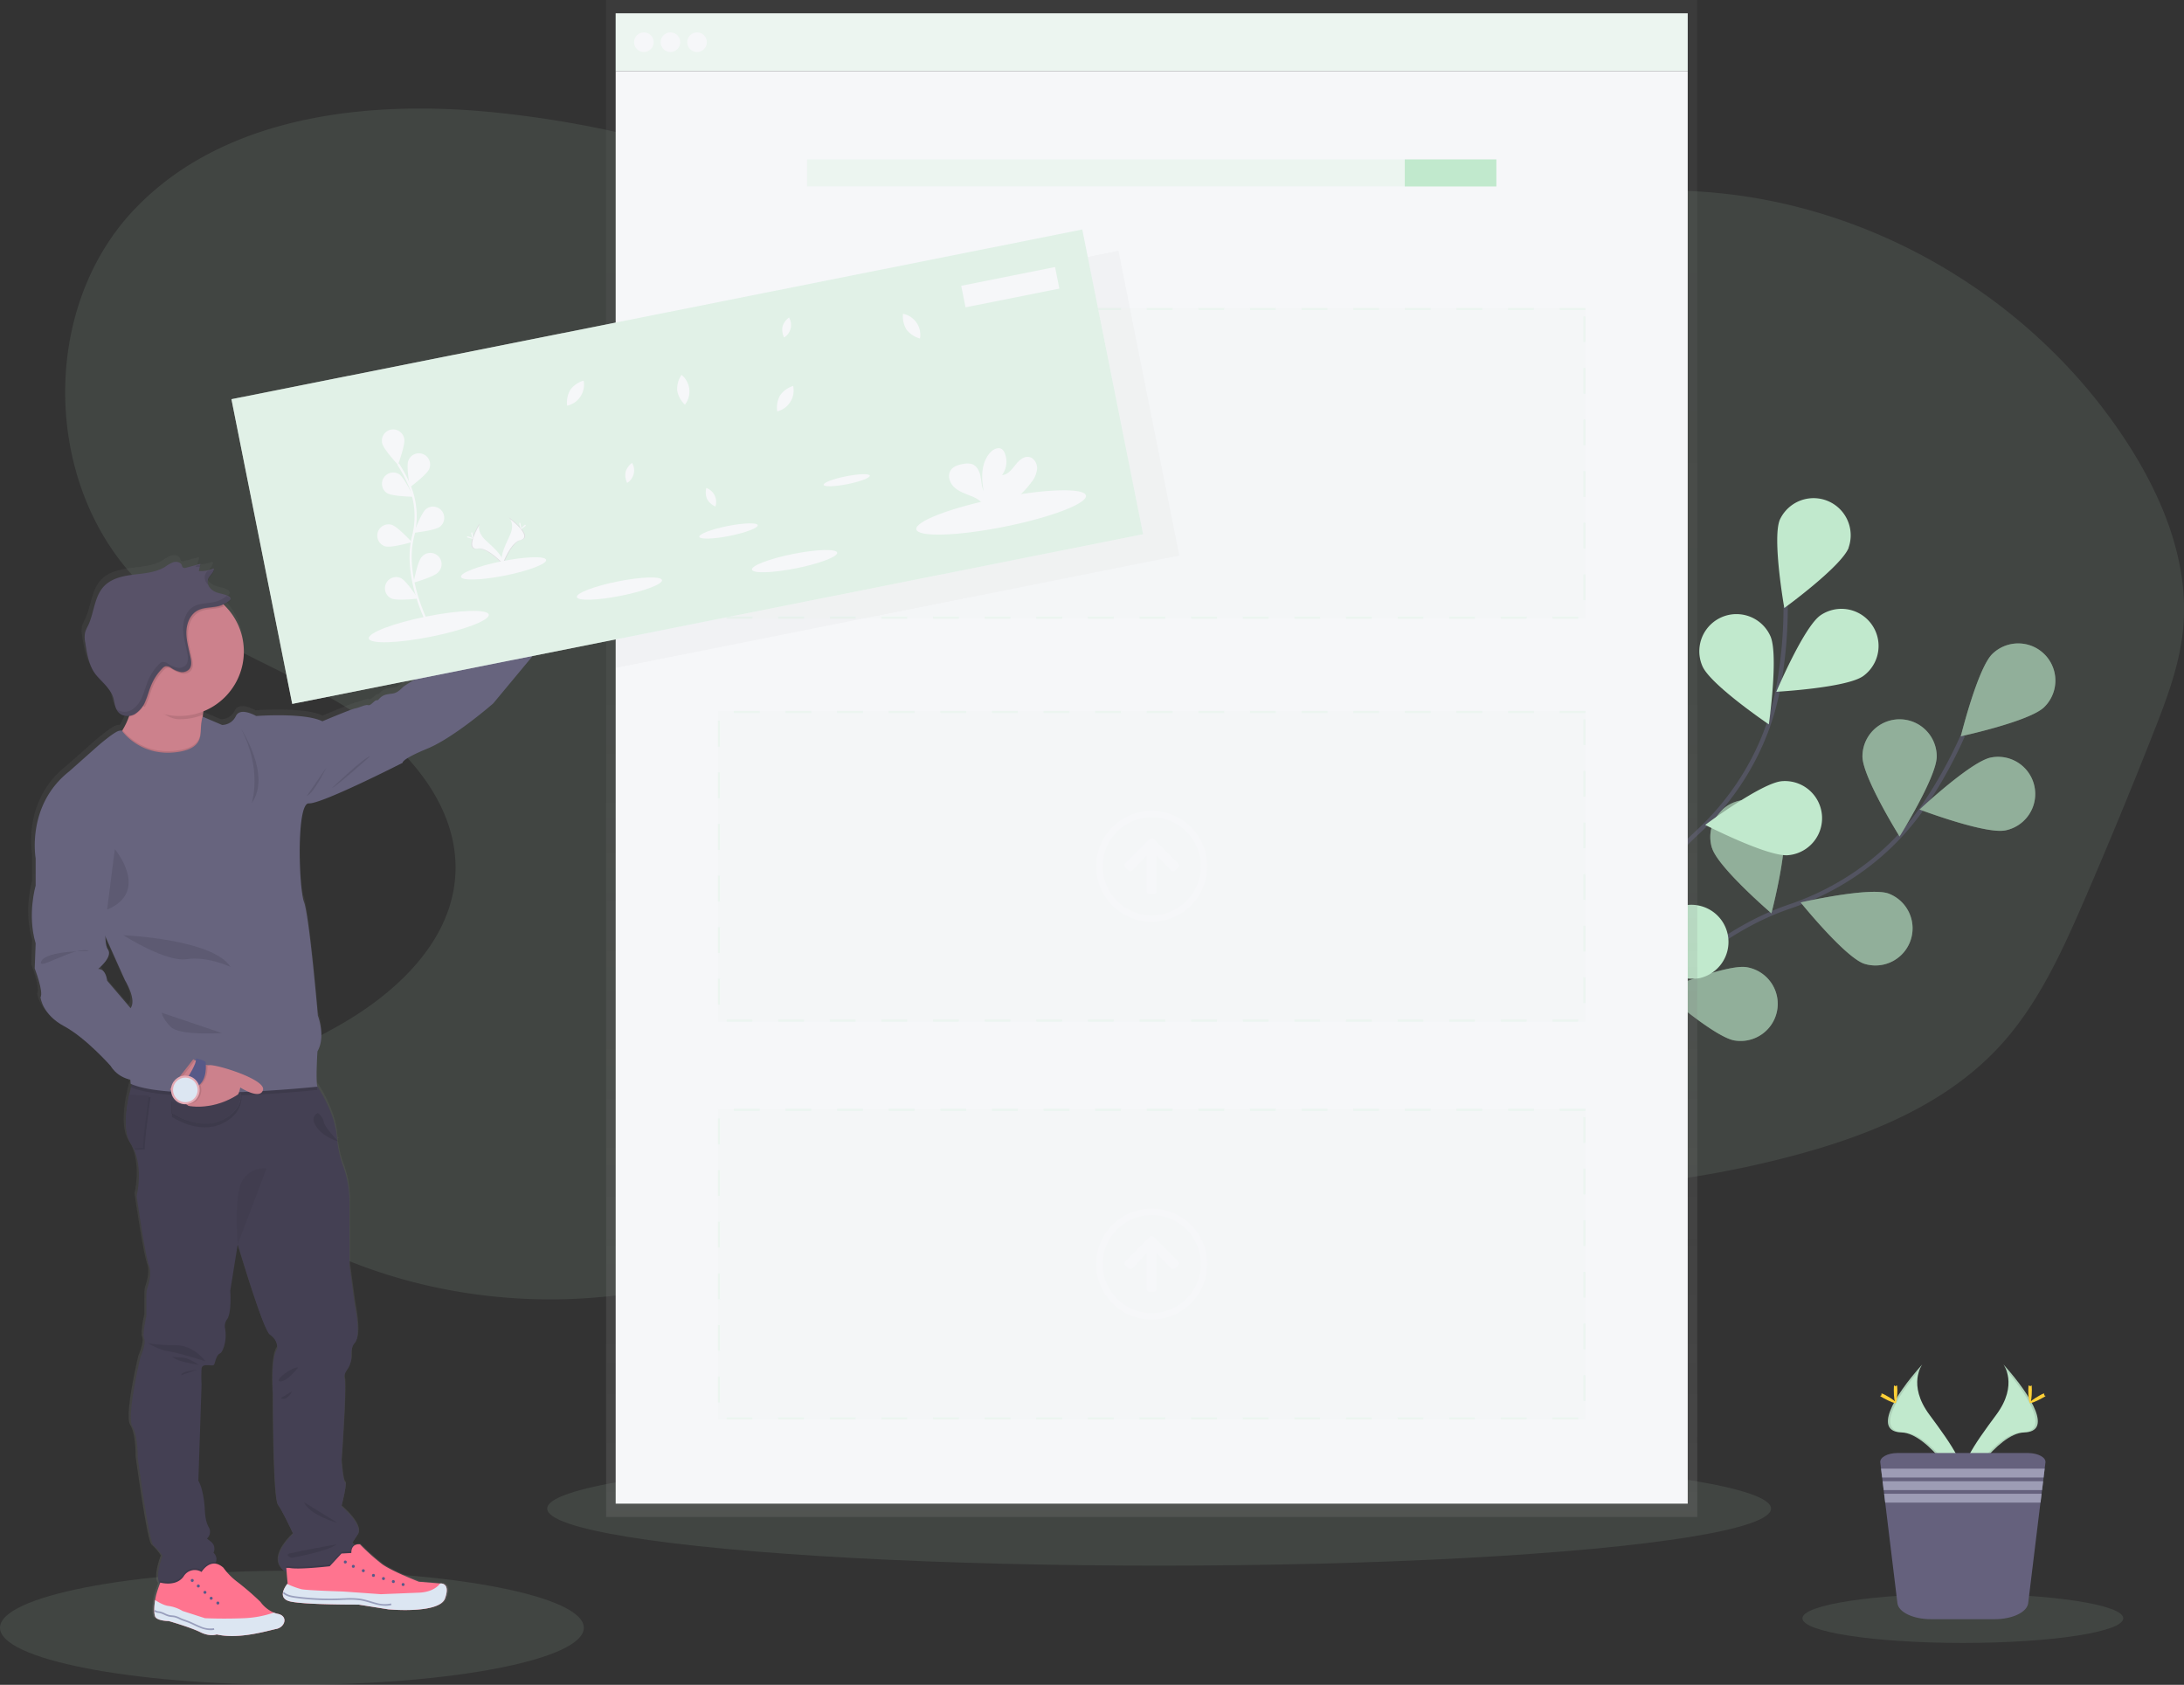 <svg id="1b37a06e-2296-4a84-9c89-e0e8ee397ca1" data-name="Layer 1" xmlns="http://www.w3.org/2000/svg" xmlns:xlink="http://www.w3.org/1999/xlink" width="1015.56" height="783.53" viewBox="0 0 1015.56 783.53"><rect x="0" y="0" width="1015.56" height="783.53" fill="#333333" stroke="none"/><defs><linearGradient id="eaa421b5-7081-4f9b-8899-2a2e28a0e5c1" x1="535.54" y1="705.46" x2="535.54" gradientUnits="userSpaceOnUse"><stop offset="0" stop-color="gray" stop-opacity="0.25"/><stop offset="0.54" stop-color="gray" stop-opacity="0.12"/><stop offset="1" stop-color="gray" stop-opacity="0.1"/></linearGradient><linearGradient id="dba4719a-4861-45ef-acf7-747665d7d1e1" x1="1010.92" y1="819.06" x2="1010.92" y2="308.97" gradientTransform="matrix(-1, 0, 0, 1, 1257.03, 0)" xlink:href="#eaa421b5-7081-4f9b-8899-2a2e28a0e5c1"/></defs><title>collection</title><path d="M741.27,184.55c-42.28,26.74-97.12,25-145.17,11.1s-92.2-38.69-139-56.3a490.71,490.71,0,0,0-122.13-28.76c-59.67-6.17-126.31,1.34-167.88,44.57-46.3,48.15-42.75,135,7.33,179.18,25.47,22.48,58.83,33.51,87.91,51.06s56,46.7,53.54,80.58c-2.29,31.36-28.95,55.43-56.55,70.53-21.32,11.67-47.59,24.41-50.16,48.58-2.49,23.39,19.6,41.72,40.69,52.14,68.79,34,153.56,33.67,222.09-.86,24.45-12.32,46.93-28.7,72.57-38.3,67.32-25.21,141.51.17,212.8,9.45a469.28,469.28,0,0,0,181-11.91c35.31-9.42,70.75-23.82,95.55-50.65,17.88-19.35,29-43.83,39.48-68q16.74-38.68,32.17-77.9c6.18-15.7,12.25-31.7,13.85-48.5,2.89-30.43-9.29-60.51-25.87-86.2-39.37-61-105.68-103.86-177.45-114.75S768.18,160,712.48,206.53" transform="translate(-104.19 -58.23)" fill="#c1e9cd" opacity="0.1"/><ellipse cx="135.74" cy="756.99" rx="135.74" ry="26.54" fill="#c1e9cd" opacity="0.1"/><ellipse cx="538.99" cy="701.56" rx="284.54" ry="26.54" fill="#c1e9cd" opacity="0.1"/><path d="M836.32,570.83s39.89-70.66,100-91c25.21-8.55,47.22-24.62,62.27-46.58a207.22,207.22,0,0,0,18.37-33.05" transform="translate(-104.19 -58.23)" fill="none" stroke="#535461" stroke-miterlimit="10" stroke-width="2"/><path d="M1054.7,387.12c-6.85,6.64-38.73,13.51-38.73,13.51s7.82-31.65,14.67-38.3a17.27,17.27,0,0,1,24.06,24.79Z" transform="translate(-104.19 -58.23)" fill="#c1e9cd"/><path d="M1036.66,444.41c-9.35,1.85-39.85-9.71-39.85-9.71s23.77-22.32,33.13-24.18a17.27,17.27,0,0,1,6.72,33.89Z" transform="translate(-104.19 -58.23)" fill="#c1e9cd"/><path d="M971,506.4c-9-3.12-29.5-28.49-29.5-28.49s31.79-7.28,40.8-4.16A17.28,17.28,0,0,1,971,506.4Z" transform="translate(-104.19 -58.23)" fill="#c1e9cd"/><path d="M910.76,542.11c-9.41-1.55-33.9-23.09-33.9-23.09s30.11-12.54,39.52-11a17.27,17.27,0,1,1-5.62,34.08Z" transform="translate(-104.19 -58.23)" fill="#c1e9cd"/><path d="M970.23,410c0,9.54,17.25,37.21,17.25,37.21s17.29-27.66,17.29-37.2a17.27,17.27,0,1,0-34.54,0Z" transform="translate(-104.19 -58.23)" fill="#c1e9cd"/><path d="M900.3,452.63c2.85,9.1,27.6,30.34,27.6,30.34s8.22-31.56,5.37-40.66a17.27,17.27,0,0,0-33,10.32Z" transform="translate(-104.19 -58.23)" fill="#c1e9cd"/><path d="M838,503.42C839.3,512.88,860.1,538,860.1,538s13.44-29.71,12.17-39.17a17.27,17.27,0,1,0-34.24,4.6Z" transform="translate(-104.19 -58.23)" fill="#c1e9cd"/><path d="M1054.7,387.12c-6.85,6.64-38.73,13.51-38.73,13.51s7.82-31.65,14.67-38.3a17.27,17.27,0,0,1,24.06,24.79Z" transform="translate(-104.19 -58.23)" opacity="0.25"/><path d="M1036.66,444.41c-9.35,1.85-39.85-9.71-39.85-9.71s23.77-22.32,33.13-24.18a17.27,17.27,0,0,1,6.72,33.89Z" transform="translate(-104.19 -58.23)" opacity="0.25"/><path d="M971,506.4c-9-3.12-29.5-28.49-29.5-28.49s31.79-7.28,40.8-4.16A17.28,17.28,0,0,1,971,506.4Z" transform="translate(-104.19 -58.23)" opacity="0.25"/><path d="M910.76,542.11c-9.41-1.55-33.9-23.09-33.9-23.09s30.11-12.54,39.52-11a17.27,17.27,0,1,1-5.62,34.08Z" transform="translate(-104.19 -58.23)" opacity="0.25"/><path d="M970.23,410c0,9.54,17.25,37.21,17.25,37.21s17.29-27.66,17.29-37.2a17.27,17.27,0,1,0-34.54,0Z" transform="translate(-104.19 -58.23)" opacity="0.25"/><path d="M900.3,452.63c2.85,9.1,27.6,30.34,27.6,30.34s8.22-31.56,5.37-40.66a17.27,17.27,0,0,0-33,10.32Z" transform="translate(-104.19 -58.23)" opacity="0.25"/><path d="M838,503.42C839.3,512.88,860.1,538,860.1,538s13.44-29.71,12.17-39.17a17.27,17.27,0,1,0-34.24,4.6Z" transform="translate(-104.19 -58.23)" opacity="0.25"/><path d="M838.61,569.42s7.84-80.76,54.5-123.71c19.59-18,33.2-41.65,38-67.82a206.91,206.91,0,0,0,3.41-37.66" transform="translate(-104.19 -58.23)" fill="none" stroke="#535461" stroke-miterlimit="10" stroke-width="2"/><path d="M963.81,313c-3.56,8.85-29.92,28-29.92,28s-5.68-32.11-2.11-41a17.27,17.27,0,0,1,32,12.91Z" transform="translate(-104.19 -58.23)" fill="#c1e9cd"/><path d="M970.54,372.66c-7.8,5.49-40.36,7.28-40.36,7.28s12.68-30,20.49-35.53a17.27,17.27,0,0,1,19.87,28.25Z" transform="translate(-104.19 -58.23)" fill="#c1e9cd"/><path d="M935.63,455.94c-9.5.8-38.52-14.09-38.52-14.09s26.12-19.53,35.63-20.33a17.27,17.27,0,1,1,2.89,34.42Z" transform="translate(-104.19 -58.23)" fill="#c1e9cd"/><path d="M895,513c-9.23,2.39-40.35-7.38-40.35-7.38s22.44-23.67,31.68-26.06A17.27,17.27,0,0,1,895,513Z" transform="translate(-104.19 -58.23)" fill="#c1e9cd"/><path d="M895.85,368.1c3.86,8.72,30.85,27,30.85,27s4.6-32.28.74-41a17.27,17.27,0,0,0-31.59,14Z" transform="translate(-104.19 -58.23)" fill="#c1e9cd"/><path d="M849.21,435.44c6.3,7.16,37.53,16.55,37.53,16.55s-5.28-32.18-11.57-39.35a17.28,17.28,0,1,0-26,22.8Z" transform="translate(-104.19 -58.23)" fill="#c1e9cd"/><path d="M812.86,507.11c5,8.13,34.19,22.66,34.19,22.66s.24-32.61-4.75-40.74a17.27,17.27,0,1,0-29.44,18.08Z" transform="translate(-104.19 -58.23)" fill="#c1e9cd"/><polygon points="281.84 0 281.84 27.38 281.84 705.46 789.24 705.46 789.24 27.38 789.24 0 281.84 0" fill="url(#eaa421b5-7081-4f9b-8899-2a2e28a0e5c1)"/><rect x="286.29" y="6.19" width="498.5" height="26.89" fill="#f6f7f9"/><g opacity="0.2"><rect x="286.29" y="6.19" width="498.5" height="26.89" fill="#c1e9cd"/></g><rect x="286.29" y="33.08" width="498.5" height="666.19" fill="#f6f7f9"/><circle cx="299.4" cy="19.63" r="4.56" fill="#f6f7f9"/><circle cx="311.76" cy="19.63" r="4.56" fill="#f6f7f9"/><circle cx="324.12" cy="19.63" r="4.56" fill="#f6f7f9"/><g opacity="0.2"><rect x="375.26" y="74.15" width="320.55" height="12.55" fill="#c1e9cd"/></g><rect x="653.22" y="74.15" width="42.59" height="12.55" fill="#c1e9cd"/><g opacity="0.2"><rect x="333.82" y="330.62" width="403.44" height="144.49" fill="#c1e9cd" opacity="0.2"/><path d="M841.45,388.86h-12v1h12v-1Zm-24,0h-12v1h12v-1Zm-24,0h-12v1h12v-1Zm-24,0h-12v1h12v-1Zm-24,0h-12v1h12v-1Zm-24,0h-12v1h12v-1Zm-24,0h-12v1h12v-1Zm-24,0h-12v1h12v-1Zm-24,0h-12v1h12v-1Zm-24,0h-12v1h12v-1Zm-24,0h-12v1h12v-1Zm-24,0h-12v1h12v-1Zm-24,0h-12v1h12v-1Zm-24,0h-12v1h12v-1Zm-24,0h-12v1h12v-1Zm-24,0h-12v1h12v-1Zm-24,0h-12v1h12v-1ZM439,393.42h-1v12h1v-12Zm0,24h-1v12h1v-12Zm0,24h-1v12h1v-12Zm0,24h-1v12h1v-12Zm0,24h-1v12h1v-12Zm0,24h-1v12h1v-12Zm15.06,18.93h-12v1h12v-1Zm24,0h-12v1h12v-1Zm24,0h-12v1h12v-1Zm24,0h-12v1h12v-1Zm24,0h-12v1h12v-1Zm24,0h-12v1h12v-1Zm24,0h-12v1h12v-1Zm24,0h-12v1h12v-1Zm24,0h-12v1h12v-1Zm24,0h-12v1h12v-1Zm24,0h-12v1h12v-1Zm24,0h-12v1h12v-1Zm24,0h-12v1h12v-1Zm24,0h-12v1h12v-1Zm24,0h-12v1h12v-1Zm24,0h-12v1h12v-1Zm24,0h-12v1h12v-1Zm3.38-19.62h-1v12h1v-12Zm0-24h-1v12h1v-12Zm0-24h-1v12h1v-12Zm0-24h-1v12h1v-12Zm0-24h-1v12h1v-12Zm0-24h-1v12h1v-12Z" transform="translate(-104.19 -58.23)" fill="#c1e9cd"/></g><path d="M118.73,506.66s4.26,10.83,2.73,13.49c0,0,.77,8,11.09,13.49s22,18.62,22,18.62a14,14,0,0,0,9.2,6.36c.1,1.26.17,2,.17,2l.54.23c-.12.44-.24.9-.36,1.37-.28,1.09-.56,2.25-.82,3.45-1.71,7.79-2.74,17.45.71,22.88a18.92,18.92,0,0,1,1.26,2.29c4.66,9.88,1.47,22.28,1.47,22.28s4.08,28.12,5.86,32.68c1.27,3.23.1,7.74-.69,10.09a11.26,11.26,0,0,0-.58,3.5v10s-2,8.36-1,10.64-1.78,8.62-1.78,8.62-6.63,27.61-3.83,32.17,2.55,14.69,2.55,14.69,5.35,39.52,7.4,41a24.35,24.35,0,0,1,4.33,5.07s-3.64,8.95-1.45,12.64a2.53,2.53,0,0,0,.18.27c-.4,1-1.3,3.49-1.79,5.39-.16.62-.32,1.41-.46,2.28a29,29,0,0,0-.39,5.08l-.16.14.17.15a8.41,8.41,0,0,0,.33,2.23c.76,2.28,6.5,2.28,6.5,2.28s10.26,2.92,14.85,5.2,7.71,1.07,7.71,1.07c10.52,2.41,24-1.77,28.11-2.59s5.68-6.08.63-7.1a10.76,10.76,0,0,1-1.88-.57A15.38,15.38,0,0,1,225,803a128.1,128.1,0,0,0-10.74-9.19,31.36,31.36,0,0,1-6.73-6.77,7,7,0,0,0-3.8-1.88,4.08,4.08,0,0,0-.85-5.09,4.13,4.13,0,0,0-1.17-5.13l-1.89-1.46.44-.51a4.12,4.12,0,0,0,.38-4.85c-.82-1.37-1.62-3.8-1.83-8.06-.52-9.88-3.06-13.68-3.06-13.68l1.53-45.1a63.56,63.56,0,0,1,0-7.34c.25-2.79,5-1,5.73-1.71s.89-4.37,2.93-5.39c.72-.36,1.35-1.63,1.85-3.12a18.09,18.09,0,0,0,.52-8.8,5.17,5.17,0,0,1,.94-4c2.3-3,1.53-13.42,1.53-13.42l3.53-21.72c5.6,18.43,12.73,40.63,15.09,42.24,4.08,2.78,3.56,6.58,3.56,6.58-3.31,4.06-2,21.54-2,21.54s0,48.38,2.39,51.68,7,13.42,7,13.42-13.6,12-3,18.13l.45,5.12a1.57,1.57,0,0,0-.17.22,9.91,9.91,0,0,0-2,4.19l-.07.08,0,0c-.19,1.62.52,3.21,3.51,3.88,7.15,1.58,32.13,1.46,32.13,1.46l14,2.21s24,2.28,26.7-5.13-2.1-7-2.1-7l-.19,0-10-.8s-12.68-4.88-17.34-8.24a99.81,99.81,0,0,1-10.38-9.25,4.05,4.05,0,0,0-2.64.49l-.43-.43-.69-.69,2.63-4c2.63-4.56-7.69-13.18-7.69-13.18s2.76-10.64,1.74-11.14S263.12,737,263.12,737s2.51-35,1.49-38.25c-.46-1.48.27-3.07,1.21-4.36a10.84,10.84,0,0,0,2-6.79c-.08-2,.23-4.27,1.67-5.82,3.06-3.3,0-17.48,0-17.48l-2.54-18.75V615.77A47.14,47.14,0,0,0,263.82,599a47.76,47.76,0,0,1-2.58-11.55l.85.25a3.54,3.54,0,0,1-.9-.74c-.05-.48-.11-1-.15-1.45-.81-9.38-5.78-18.49-9.27-23.86-.8-3.14.09-16.23.09-16.23,4-6.84.19-16.72.19-16.72s-4-46.74-6.5-53.2-3.63-46.55,2.3-46.17,44.16-19,44.16-19-.95-1.52,11.67-6.65,31-21.09,31-21.09l25.43-30.4a.64.64,0,0,1-.28,0l.52-.17a21.52,21.52,0,0,0,13.34-11.46c4.4-9.66-4.41-22.73-10.18-28.6L358,309c-1.47,1.21-.93,6.54-3.33,12.25a130.81,130.81,0,0,0-5,15.6l-.26,1-.24-.44L335.8,348l-12.62,10.26s-27.92,13.49-31.36,16.91-4.59,2.47-7.64,3.23-3.45,2.85-4.4,2.66-2.68,2.66-4,2.28-4.2,1.14-6.12,1.52S254.16,391,254.16,391c-8.42-4.18-31.17-2.47-31.17-2.47s-7.46-4.37-9.56,0a7.22,7.22,0,0,1-6.5,4.18l-9.07-3.86c0-.24,0-.49.07-.73l0-.15c.07-.57.16-1.11.25-1.63a30.13,30.13,0,0,0,10.41-49.12l-.79-.76a13.23,13.23,0,0,0,2.61-1.62,1.39,1.39,0,0,0,.56-.71.79.79,0,0,0-.08-.6,1.81,1.81,0,0,0-1-1.11c-2.76-1.49-5.81-1-8.2-3.39a5.36,5.36,0,0,1-1.25-1.93,3.75,3.75,0,0,1,0-2.41c.67-1.78,2.83-3,2.7-4.92l-.09,0c0-.11,0-.22,0-.33a17,17,0,0,1-7.14,1.22l.45-2h.17l.24-1.06-.17.05.07-.34-6.72,1.8a1.69,1.69,0,0,1-1.51-.09,2.53,2.53,0,0,1-.52-1.05c-.58-1.41-2.45-1.86-3.92-1.46a16.32,16.32,0,0,0-4,2.19c-4.35,2.65-9.66,3-14.72,3.64s-10.44,1.73-14,5.37c-4.72,4.86-4.66,12.51-7.61,18.6a16.45,16.45,0,0,0-1.35,3.07,12,12,0,0,0,.08,4.85c.72,4.68,1.51,9.54,4,13.55l-.27-.32q.45.79,1,1.56c1.79,2.52,4.31,4.57,6.22,7-.12-.23-.27-.44-.4-.67a13.65,13.65,0,0,1,2.5,4.15c.66,1.88.8,4,1.59,5.78l0,0a6.25,6.25,0,0,0,1.14,1.9,5.78,5.78,0,0,0,4.84,1.66,41.55,41.55,0,0,1-3,6.24l-.15.26a4.76,4.76,0,0,0-1.5.17c-2.22.41-9.82,6.94-9.82,6.94l-13.57,12c-20.46,16-15.87,40.85-15.87,40.85V467.9s-4,13.49,0,27Zm41.1-111.25ZM148.61,506.85s7.08-5.7,4.59-9.12c-.8-1.1-1.12-3.41-1.19-6l9.22,20.48s5.55,8.93,2.68,12.92l0,.07-11-12.8S152.44,506.85,148.61,506.85Z" transform="translate(-104.19 -58.23)" fill="url(#dba4719a-4861-45ef-acf7-747665d7d1e1)"/><path d="M347.23,344.49l6,11.71a23.63,23.63,0,0,0,5.61-1.17,21.29,21.29,0,0,0,13.17-11.39c5.38-11.9-9.25-29-13.4-31.24s-2.27,4.53-5.38,12a128.21,128.21,0,0,0-4.89,15.5C347.66,342.62,347.23,344.49,347.23,344.49Z" transform="translate(-104.19 -58.23)" fill="#cc818c"/><path d="M155.69,405.37l9.63,14.35s45.5,21.71,36.82-3.77c-3.83-11.23-4.29-19.46-3.6-25.14a.88.88,0,0,0,0-.16c.9-7.11,3.58-10.2,3.58-10.2s-44.36-22.7-37.76-7.17A21.44,21.44,0,0,1,166,383.5a34.91,34.91,0,0,1-4.78,14.17A46.65,46.65,0,0,1,155.69,405.37Z" transform="translate(-104.19 -58.23)" fill="#cc818c"/><path d="M169.48,689.45s-6.55,27.43-3.78,32,2.51,14.6,2.51,14.6,5.29,39.27,7.31,40.78a24.36,24.36,0,0,1,4.28,5s-3.6,8.89-1.44,12.56a3,3,0,0,0,1.44,1.28c3.37,1.42,15.83-4.89,22.93-8.76a4,4,0,0,0,1.88-2.24,4,4,0,0,0-1.15-4.35,4.14,4.14,0,0,0-1.16-5.1l-1.86-1.45.43-.51a4.14,4.14,0,0,0,.38-4.82c-.82-1.36-1.61-3.77-1.82-8-.5-9.81-3-13.59-3-13.59L197.92,702a65.35,65.35,0,0,1,0-7.3c.25-2.77,4.91-.94,5.67-1.7s.87-4.34,2.89-5.35c.71-.36,1.33-1.62,1.83-3.1a18.21,18.21,0,0,0,.51-8.74,5.15,5.15,0,0,1,.93-4c2.26-3,1.51-13.34,1.51-13.34l3.48-21.58c5.53,18.31,12.57,40.37,14.9,42,4,2.77,3.52,6.54,3.52,6.54-3.27,4-2,21.41-2,21.41s0,48.07,2.36,51.35,7,13.33,7,13.33-13.49,12-2.88,18.06l.11.07c10.83,6,33.24-10.82,33.24-10.82l-2.35-2.34-.68-.69,2.6-4c2.6-4.53-7.59-13.09-7.59-13.09s2.72-10.58,1.72-11.08-1.72-10.07-1.72-10.07,2.47-34.74,1.47-38c-.46-1.47.26-3,1.19-4.33a10.77,10.77,0,0,0,1.93-6.75c-.07-2,.23-4.24,1.66-5.78,3-3.28,0-17.37,0-17.37l-2.52-18.63V617.06a47.12,47.12,0,0,0-3-16.66A50.32,50.32,0,0,1,260.85,587c-.82-9.54-6-18.82-9.4-24.1-1.83-2.79-3.19-4.47-3.19-4.47l-80.54-3.15s-1.32,3.58-2.59,8.58c-.28,1.08-.56,2.23-.82,3.43-1.68,7.74-2.7,17.33.71,22.73a19.42,19.42,0,0,1,1.24,2.28c4.61,9.81,1.46,22.14,1.46,22.14s4,27.94,5.78,32.47c1.25,3.21.1,7.69-.68,10a11.18,11.18,0,0,0-.57,3.48v9.91s-2,8.31-1,10.57S169.48,689.45,169.48,689.45Z" transform="translate(-104.19 -58.23)" fill="#444053"/><path d="M165.78,590.77A20.79,20.79,0,0,1,167,593l4.54-.26c-.44-2.33,2.65-24.23,2.65-24.23l-9.13-.51C163.38,575.78,162.36,585.37,165.78,590.77Z" transform="translate(-104.19 -58.23)" opacity="0.1"/><path d="M165,590a19.42,19.42,0,0,1,1.24,2.28l4.54-.26c-.44-2.33,2.64-24.23,2.64-24.23l-9.13-.52C162.63,575,161.61,584.61,165,590Z" transform="translate(-104.19 -58.23)" fill="#444053"/><path d="M165,590a19.42,19.42,0,0,1,1.24,2.28l4.54-.26c-.44-2.33,2.64-24.23,2.64-24.23l-9.13-.52C162.63,575,161.61,584.61,165,590Z" transform="translate(-104.19 -58.23)" opacity="0.05"/><path d="M178.36,794.39a3,3,0,0,0,1.44,1.28c3.37,1.42,15.83-4.89,22.93-8.76a4,4,0,0,0,1.88-2.24c-4-.74-6.69,3.76-6.69,3.76a6,6,0,0,0-8.3,2c-3.47,5.1-10.89,2.95-10.89,2.95S178.58,793.78,178.36,794.39Z" transform="translate(-104.19 -58.23)" opacity="0.1"/><path d="M176.27,809.83c.76,2.26,6.42,2.26,6.42,2.26s10.14,2.9,14.67,5.17,7.61,1.06,7.61,1.06c10.38,2.4,23.73-1.76,27.75-2.57s5.6-6,.63-7a10.3,10.3,0,0,1-1.86-.57,15.12,15.12,0,0,1-6.19-5A127.84,127.84,0,0,0,214.7,794a30.84,30.84,0,0,1-6.65-6.73c-5.91-5.22-10.13,2-10.13,2a6,6,0,0,0-8.3,2c-3.47,5.09-10.89,2.94-10.89,2.94s-1.33,3.41-1.95,5.86c-.16.62-.32,1.4-.46,2.27C175.92,804.84,175.71,808.13,176.27,809.83Z" transform="translate(-104.19 -58.23)" fill="#ff748f"/><circle cx="89.39" cy="734.98" r="0.69" fill="#575988"/><circle cx="95.3" cy="740.52" r="0.69" fill="#575988"/><circle cx="101.31" cy="745.49" r="0.69" fill="#575988"/><circle cx="98.2" cy="743.27" r="0.69" fill="#575988"/><circle cx="92.22" cy="737.57" r="0.69" fill="#575988"/><path d="M176.27,809.83c.76,2.26,6.42,2.26,6.42,2.26s10.14,2.9,14.67,5.17,7.61,1.06,7.61,1.06c10.38,2.4,23.73-1.76,27.75-2.57s5.6-6,.63-7a10.3,10.3,0,0,1-1.86-.57,48.64,48.64,0,0,1-13.62,2.58c-10.26.44-18.38,0-18.38,0l-10.38-3.34a17.53,17.53,0,0,0-6.42-2.32c-2.2-.22-4.89-1.8-6.37-2.77C175.92,804.84,175.71,808.13,176.27,809.83Z" transform="translate(-104.19 -58.23)" fill="#dce6f2"/><path d="M202.11,816.34a8.72,8.72,0,0,0,1.72-.17l-.15-.74a11,11,0,0,1-6.22-.87c-.93-.36-1.85-.8-2.75-1.22-1.06-.5-2.16-1-3.28-1.43l-1-.36c-.56-.19-1.14-.38-1.68-.61-.32-.13-.62-.28-.93-.43a10.37,10.37,0,0,0-2.33-.88,11.05,11.05,0,0,0-1.27-.17,10.63,10.63,0,0,1-1.15-.14,10.15,10.15,0,0,1-2.18-.81,10.93,10.93,0,0,0-2.34-.87l-.56-.09a2.66,2.66,0,0,1-1.62-.6l-.56.51a3.29,3.29,0,0,0,2.06.83l.53.09a11.34,11.34,0,0,1,2.18.81,10.42,10.42,0,0,0,2.34.87,10.74,10.74,0,0,0,1.24.15,10.83,10.83,0,0,1,1.18.16,9.41,9.41,0,0,1,2.16.83c.31.15.63.3.95.43.57.25,1.17.45,1.74.64l1,.35c1.09.4,2.17.91,3.22,1.4s1.84.87,2.8,1.24A13.42,13.42,0,0,0,202.11,816.34Z" transform="translate(-104.19 -58.23)" fill="#575988" opacity="0.5"/><path d="M199.68,691.27s-5.22-7.55-14.16-7.49-12.77-1-12.77-1,5.72,3.4,9.69,3.84S199.68,691.27,199.68,691.27Z" transform="translate(-104.19 -58.23)" opacity="0.1"/><path d="M196.66,693s-4.72-3.27-7.42-3.4-5-.38-5-.38a14.54,14.54,0,0,0,4.15,2C190.62,691.9,196.66,693,196.66,693Z" transform="translate(-104.19 -58.23)" opacity="0.1"/><path d="M195.65,695.3s-7.11.56-7.17,2.45" transform="translate(-104.19 -58.23)" opacity="0.1"/><path d="M261.89,589.16c-.37.07-6.73-6.6-7.17-9.25a6.45,6.45,0,0,0-2.77-4.06s-4.09,1.64-.44,6.66S261.89,589.16,261.89,589.16Z" transform="translate(-104.19 -58.23)" opacity="0.1"/><path d="M164.38,373.28c1.45,3.42,2.72,3.68,2.45,7a25.05,25.05,0,0,0,5.76,4.53c4.5,2.67,9.4,7.9,15,7.9a29.76,29.76,0,0,0,11-2.07c.9-7.11,3.58-10.2,3.58-10.2S157.78,357.75,164.38,373.28Z" transform="translate(-104.19 -58.23)" opacity="0.1"/><path d="M157.58,361.2a30,30,0,1,0,30-30A30,30,0,0,0,157.58,361.2Z" transform="translate(-104.19 -58.23)" fill="#cc818c"/><path d="M155.69,405.37l9.63,14.35s45.5,21.71,36.82-3.77c-3.83-11.23-4.29-19.46-3.6-25.14l-.07,0a23.79,23.79,0,0,0-.91,5.78c-.14,3.92-.24,8.87-10,10.51-16.2,2.73-24.91-7.41-26.43-9.4A46.65,46.65,0,0,1,155.69,405.37Z" transform="translate(-104.19 -58.23)" opacity="0.1"/><path d="M347.23,344.49l6,11.71a23.63,23.63,0,0,0,5.61-1.17l.52-.63c-2.45.94-10.76-14.73-10.76-14.73l-.26.21C347.66,342.62,347.23,344.49,347.23,344.49Z" transform="translate(-104.19 -58.23)" opacity="0.1"/><path d="M165.13,563.85c19.43,8.43,86.66,1.24,86.66,1.24a8.54,8.54,0,0,1-.34-2.2c-1.83-2.79-3.19-4.47-3.19-4.47l-80.54-3.15S166.4,558.85,165.13,563.85Z" transform="translate(-104.19 -58.23)" opacity="0.1"/><path d="M198.46,391.53l9,3.84a7.12,7.12,0,0,0,6.42-4.16c2.08-4.34,9.44,0,9.44,0s22.47-1.7,30.77,2.46c0,0,13.41-5.67,15.3-6s4.72-1.89,6-1.51,3-2.46,4-2.27,1.32-1.89,4.35-2.64,4.15.19,7.55-3.21,31-16.8,31-16.8L334.67,351l13.21-10.57s8.31,15.67,10.77,14.72l-25.11,30.21s-18.13,15.86-30.59,21-11.51,6.6-11.51,6.6-37.76,19.26-43.62,18.88-4.72,39.46-2.26,45.88S252,530.54,252,530.54s3.77,9.82-.19,16.62c0,0-.94,14,0,16.42,0,0-67.65,7.24-86.85-1.32,0,0-2.83-31.34,0-35.3s-2.64-12.84-2.64-12.84l-12.08-27-29.45-29.64s-4.53-24.73,15.67-40.59L149.84,405s7.5-6.49,9.69-6.9,1.39,0,1.39,0,8.74,12.75,26.68,9.73c9.72-1.64,9.83-6.6,10-10.51A24.26,24.26,0,0,1,198.46,391.53Z" transform="translate(-104.19 -58.23)" fill="#67647e"/><path d="M161.55,493.16s41.53,1.7,49.84,14.73c0,0-10.76-5.1-20.39-3.59S161.55,493.16,161.55,493.16Z" transform="translate(-104.19 -58.23)" opacity="0.1"/><path d="M207.42,538.66s-19.63,1.32-23.79-2.83-4.16-6.61-4.16-6.61Z" transform="translate(-104.19 -58.23)" opacity="0.1"/><path d="M157.58,453.14s16.62,19.63-3.59,28.13Z" transform="translate(-104.19 -58.23)" opacity="0.1"/><path d="M255.94,415.19s-6,12.33-9.06,13.15Z" transform="translate(-104.19 -58.23)" opacity="0.1"/><path d="M276.33,409.9s-15.1,13.6-17.93,14.92C258.4,424.82,274.07,409.9,276.33,409.9Z" transform="translate(-104.19 -58.23)" opacity="0.1"/><path d="M216.11,396.88s14.53,21.71,5.09,34.92C221.2,431.8,226.49,416.13,216.11,396.88Z" transform="translate(-104.19 -58.23)" opacity="0.1"/><path d="M179.47,561.32l4.44,4.18.62.58,5.15,4.86c.37.28.73.56,1.09.81,20.95,15,25.15-7.79,25.15-7.79s9.25,6,10.57,1.13S205,553.2,201.57,553.58a4,4,0,0,1-.91,0,14.81,14.81,0,0,1-4.69-1.66l-1-.55c-1.91-1.07-3.39-2.13-3.39-2.13Z" transform="translate(-104.19 -58.23)" fill="#cc818c"/><path d="M156.83,361.2A30,30,0,0,0,171.49,387a17.12,17.12,0,0,0,1.1-2.18c1.08-2.52,1.73-5.2,2.82-7.71a23.81,23.81,0,0,1,5.05-7.35,3.14,3.14,0,0,1,1.33-.92,3.65,3.65,0,0,1,2.76.76,12.6,12.6,0,0,0,4.18,1.84,4.5,4.5,0,0,0,4.2-1.27c1.17-1.4,1-3.45.67-5.24-.74-3.91-2-7.75-2-11.72s1.51-8.26,5-10.22c3-1.74,6.83-1.3,10.21-2.23a12.18,12.18,0,0,0,1.54-.53,30,30,0,0,0-51.51,21Z" transform="translate(-104.19 -58.23)" opacity="0.1"/><path d="M210.37,335.46c.55.29,1.14.81,1,1.41a1.35,1.35,0,0,1-.55.7,12.94,12.94,0,0,1-4.75,2.44c-3.38.92-7.17.49-10.22,2.22-3.45,2-5,6.25-5,10.22s1.24,7.82,2,11.72c.34,1.79.51,3.84-.66,5.24a4.48,4.48,0,0,1-4.2,1.27,12.51,12.51,0,0,1-4.19-1.83,3.64,3.64,0,0,0-2.75-.77,3.43,3.43,0,0,0-1.34.92,24,24,0,0,0-5,7.36c-1.1,2.5-1.75,5.18-2.82,7.7a12.48,12.48,0,0,1-5.05,6.28c-2.39,1.32-5.72,1.22-7.56-.8s-1.71-4.86-2.58-7.33c-1.5-4.28-5.69-7-8.31-10.66-2.93-4.16-3.78-9.39-4.54-14.41a11.87,11.87,0,0,1-.08-4.82,17.6,17.6,0,0,1,1.33-3.06c2.91-6,2.86-13.64,7.52-18.47,3.49-3.62,8.8-4.73,13.8-5.34s10.24-1,14.53-3.61a15.54,15.54,0,0,1,3.94-2.18c1.45-.4,3.29,0,3.86,1.45a2.59,2.59,0,0,0,.52,1.05,1.63,1.63,0,0,0,1.48.08l6.65-1.78-.76,3.35a16.53,16.53,0,0,0,7-1.21c.13,1.89-2,3.12-2.67,4.89a4.53,4.53,0,0,0,1.3,4.6C204.64,334.44,207.65,334,210.37,335.46Z" transform="translate(-104.19 -58.23)" fill="#585268"/><path d="M237.31,786.55l.27,3,.11.07c10.83,6,33.24-10.82,33.24-10.82l-2.35-2.34a4.15,4.15,0,0,0-1,3.16l-4.57.25-5.48,5.91s-14.8,1.72-18.81.76Z" transform="translate(-104.19 -58.23)" opacity="0.1"/><path d="M239.2,803c7.05,1.57,31.73,1.45,31.73,1.45l13.84,2.2s23.72,2.26,26.36-5.1-2.08-6.92-2.08-6.92h-.18l-9.88-.8s-12.52-4.85-17.12-8.19a99.79,99.79,0,0,1-10.26-9.19s-4.12-.8-4.05,4l-4.57.25-5.48,5.92s-14.8,1.71-18.81.75h-1.39l.64,7.3-.18.22C236.85,796,232.91,801.57,239.2,803Z" transform="translate(-104.19 -58.23)" fill="#ff748f"/><circle cx="160.56" cy="726.41" r="0.69" fill="#575988"/><circle cx="178.31" cy="734.11" r="0.69" fill="#575988"/><circle cx="187.45" cy="736.88" r="0.69" fill="#575988"/><circle cx="173.65" cy="732.64" r="0.69" fill="#575988"/><circle cx="182.9" cy="735.5" r="0.69" fill="#575988"/><circle cx="168.94" cy="730.45" r="0.69" fill="#575988"/><circle cx="164.29" cy="728.43" r="0.69" fill="#575988"/><path d="M239.2,803c7.05,1.57,31.73,1.45,31.73,1.45l13.84,2.2s23.72,2.26,26.36-5.1-2.08-6.92-2.08-6.92h-.18c-1.52,1.95-4.55,4.18-10.51,4.29l-17.06.69-17.68-1.26s-16.55-.5-19.25-1.06a39.68,39.68,0,0,1-6.6-2.43C236.85,796,232.91,801.57,239.2,803Z" transform="translate(-104.19 -58.23)" fill="#dce6f2"/><path d="M283.43,805a10.85,10.85,0,0,0,2.8-.35l-.2-.73a13.73,13.73,0,0,1-7-.32c-.84-.21-1.67-.46-2.49-.71a38.85,38.85,0,0,0-4.61-1.16,38.34,38.34,0,0,0-7.64-.22l-.54,0a117.78,117.78,0,0,1-22.67-1c-1.69-.28-3.61-.68-4.84-1.94l-.54.52c1.39,1.43,3.45,1.87,5.26,2.16a117,117,0,0,0,22.82,1l.54,0a37.52,37.52,0,0,1,7.49.22,36.75,36.75,0,0,1,4.51,1.14c.84.25,1.68.49,2.52.71A18.52,18.52,0,0,0,283.43,805Z" transform="translate(-104.19 -58.23)" fill="#575988" opacity="0.5"/><path d="M179.47,561.32l4.44,4.18,11-14.14c-1.91-1.07-3.39-2.13-3.39-2.13Z" transform="translate(-104.19 -58.23)" opacity="0.1"/><path d="M129.45,445.4l-8.68,12.08v12.65s-4,13.4,0,26.81l-.44,11.7s4.21,10.76,2.7,13.41c0,0,.76,7.93,10.95,13.4S155.69,554,155.69,554s4.35,8.31,16.05,6.42l11.14,4.72,12.84-16.42-17.37-9.44s-6-8.12-9.63-7.74L154,514.31s-.37-5.48-4.15-5.48c0,0,7-5.66,4.53-9.06s-.38-18.5-.38-18.5Z" transform="translate(-104.19 -58.23)" fill="#67647e"/><path d="M145.69,500.52s-19.83-.37-22.28,4.72S139.65,497.69,145.69,500.52Z" transform="translate(-104.19 -58.23)" opacity="0.1"/><path d="M184.45,565.09a5.44,5.44,0,0,0,.08,1,6.67,6.67,0,0,0,6.24,5.67h.36a6.66,6.66,0,0,0,6.66-6.67,6.51,6.51,0,0,0-.37-2.17c3.15-2.53,3.32-7.08,3.24-9.35a14.81,14.81,0,0,1-4.69-1.66,31.21,31.21,0,0,1-3.29,6.7,6.65,6.65,0,0,0-8.23,6.48Z" transform="translate(-104.19 -58.23)" opacity="0.1"/><path d="M195.37,550.43s4.47,1,4.47,1.82,1,8.19-3.91,11.21-4.4-4.22-4.4-4.22S195.75,552.76,195.37,550.43Z" transform="translate(-104.19 -58.23)" fill="#575988"/><circle cx="86.18" cy="506.86" r="6.67" fill="#e4aab4"/><circle cx="86.18" cy="506.86" r="5.73" fill="#dce6f2"/><path d="M216.36,567.67s-14.1,11.71-32.22,4.28v5.67s12.08,8.3,23,3.27S216.36,567.67,216.36,567.67Z" transform="translate(-104.19 -58.23)" opacity="0.1"/><path d="M216.36,566.16s-14.1,11.7-32.22,4.28v5.66s12.08,8.31,23,3.28S216.36,566.16,216.36,566.16Z" transform="translate(-104.19 -58.23)" opacity="0.1"/><path d="M216.36,566.16s-14.1,11.7-32.22,4.28v5.66s12.08,8.31,23,3.28S216.36,566.16,216.36,566.16Z" transform="translate(-104.19 -58.23)" fill="#444053"/><path d="M216,566.16s-14.1,11.7-32.22,4.28v5.66s12.08,8.31,23,3.28S216,566.16,216,566.16Z" transform="translate(-104.19 -58.23)" opacity="0.05"/><path d="M260.66,776.41s-18.88,3.47-21.65,4.22.76,2.08.76,2.08S257,779.62,260.66,776.41Z" transform="translate(-104.19 -58.23)" opacity="0.1"/><path d="M261.1,766.41c-.31,0-12.83-3.53-15.54-9.57" transform="translate(-104.19 -58.23)" opacity="0.1"/><path d="M242.83,694.16s-5.07,6.67-8.35,6.49S239.85,693.91,242.83,694.16Z" transform="translate(-104.19 -58.23)" opacity="0.1"/><path d="M240,705.24s-2.14,4.72-5.29,3.21" transform="translate(-104.19 -58.23)" opacity="0.1"/><path d="M228.13,601.59,214.74,636.9s-1.89-22.72,2.1-29.52A11.81,11.81,0,0,1,228.13,601.59Z" transform="translate(-104.19 -58.23)" opacity="0.05"/><g opacity="0.1"><path d="M195.17,321.83l.12-.51,2.15-.58-.24,1.06A17.16,17.16,0,0,1,195.17,321.83Z" transform="translate(-104.19 -58.23)"/><path d="M201.08,330.32l-.22-.21a4.51,4.51,0,0,1-1.3-4.6,6.39,6.39,0,0,1,1.07-1.7,16.73,16.73,0,0,0,3.1-.92c.13,1.89-2,3.12-2.66,4.89A3.82,3.82,0,0,0,201.08,330.32Z" transform="translate(-104.19 -58.23)"/><path d="M165.38,388.36a12.47,12.47,0,0,0,5-6.28c1.07-2.51,1.73-5.19,2.82-7.7a23.83,23.83,0,0,1,5-7.35,3.23,3.23,0,0,1,1.34-.92,3.62,3.62,0,0,1,2.76.76,12.37,12.37,0,0,0,4.18,1.83,4.47,4.47,0,0,0,4.2-1.26c1.17-1.4,1-3.46.66-5.25-.73-3.9-2-7.75-2-11.72s1.5-8.25,4.95-10.21c3.05-1.74,6.84-1.31,10.22-2.23a12.92,12.92,0,0,0,4.75-2.43l.26-.24a6.94,6.94,0,0,1,.83.39c.54.29,1.13.81,1,1.41a1.46,1.46,0,0,1-.56.7,12.94,12.94,0,0,1-4.75,2.44c-3.38.92-7.17.48-10.22,2.22-3.45,2-5,6.25-4.95,10.22s1.23,7.82,2,11.72c.34,1.79.51,3.84-.66,5.24a4.48,4.48,0,0,1-4.2,1.27,12.57,12.57,0,0,1-4.18-1.83,3.67,3.67,0,0,0-2.76-.77,3.33,3.33,0,0,0-1.34.92,24,24,0,0,0-5,7.36c-1.09,2.5-1.75,5.18-2.82,7.7a12.45,12.45,0,0,1-5,6.27c-2.4,1.33-5.72,1.23-7.57-.8a6.05,6.05,0,0,1-1.13-1.89A6.48,6.48,0,0,0,165.38,388.36Z" transform="translate(-104.19 -58.23)"/><path d="M154.58,378.76c-1.89-2.38-4.37-4.42-6.14-6.93a16.66,16.66,0,0,1-1-1.54C149.75,373.2,152.88,375.55,154.58,378.76Z" transform="translate(-104.19 -58.23)"/></g><g opacity="0.1"><polygon points="548.33 258.35 286.29 310.6 286.29 163.26 520.08 116.64 548.33 258.35" opacity="0.2"/></g><g opacity="0.2"><rect x="333.82" y="143.19" width="403.44" height="144.49" fill="#c1e9cd" opacity="0.2"/><path d="M841.45,201.43h-12v1h12v-1Zm-24,0h-12v1h12v-1Zm-24,0h-12v1h12v-1Zm-24,0h-12v1h12v-1Zm-24,0h-12v1h12v-1Zm-24,0h-12v1h12v-1Zm-24,0h-12v1h12v-1Zm-24,0h-12v1h12v-1Zm-24,0h-12v1h12v-1Zm-24,0h-12v1h12v-1Zm-24,0h-12v1h12v-1Zm-24,0h-12v1h12v-1Zm-24,0h-12v1h12v-1Zm-24,0h-12v1h12v-1Zm-24,0h-12v1h12v-1Zm-24,0h-12v1h12v-1Zm-24,0h-12v1h12v-1ZM439,206h-1v12h1V206Zm0,24h-1v12h1V230Zm0,24h-1v12h1V254Zm0,24h-1v12h1V278Zm0,24h-1v12h1V302Zm0,24h-1v12h1V326Zm15.06,18.93h-12v1h12v-1Zm24,0h-12v1h12v-1Zm24,0h-12v1h12v-1Zm24,0h-12v1h12v-1Zm24,0h-12v1h12v-1Zm24,0h-12v1h12v-1Zm24,0h-12v1h12v-1Zm24,0h-12v1h12v-1Zm24,0h-12v1h12v-1Zm24,0h-12v1h12v-1Zm24,0h-12v1h12v-1Zm24,0h-12v1h12v-1Zm24,0h-12v1h12v-1Zm24,0h-12v1h12v-1Zm24,0h-12v1h12v-1Zm24,0h-12v1h12v-1Zm24,0h-12v1h12v-1Zm3.38-19.62h-1v12h1v-12Zm0-24h-1v12h1v-12Zm0-24h-1v12h1v-12Zm0-24h-1v12h1v-12Zm0-24h-1v12h1v-12Zm0-24h-1v12h1v-12Z" transform="translate(-104.19 -58.23)" fill="#c1e9cd"/></g><g opacity="0.2"><rect x="333.82" y="515.61" width="403.44" height="144.49" fill="#c1e9cd" opacity="0.2"/><path d="M841.45,573.85h-12v1h12v-1Zm-24,0h-12v1h12v-1Zm-24,0h-12v1h12v-1Zm-24,0h-12v1h12v-1Zm-24,0h-12v1h12v-1Zm-24,0h-12v1h12v-1Zm-24,0h-12v1h12v-1Zm-24,0h-12v1h12v-1Zm-24,0h-12v1h12v-1Zm-24,0h-12v1h12v-1Zm-24,0h-12v1h12v-1Zm-24,0h-12v1h12v-1Zm-24,0h-12v1h12v-1Zm-24,0h-12v1h12v-1Zm-24,0h-12v1h12v-1Zm-24,0h-12v1h12v-1Zm-24,0h-12v1h12v-1ZM439,578.41h-1v12h1v-12Zm0,24h-1v12h1v-12Zm0,24h-1v12h1v-12Zm0,24h-1v12h1v-12Zm0,24h-1v12h1v-12Zm0,24h-1v12h1v-12Zm15.06,18.93h-12v1h12v-1Zm24,0h-12v1h12v-1Zm24,0h-12v1h12v-1Zm24,0h-12v1h12v-1Zm24,0h-12v1h12v-1Zm24,0h-12v1h12v-1Zm24,0h-12v1h12v-1Zm24,0h-12v1h12v-1Zm24,0h-12v1h12v-1Zm24,0h-12v1h12v-1Zm24,0h-12v1h12v-1Zm24,0h-12v1h12v-1Zm24,0h-12v1h12v-1Zm24,0h-12v1h12v-1Zm24,0h-12v1h12v-1Zm24,0h-12v1h12v-1Zm24,0h-12v1h12v-1Zm3.38-19.62h-1v12h1v-12Zm0-24h-1v12h1v-12Zm0-24h-1v12h1v-12Zm0-24h-1v12h1v-12Zm0-24h-1v12h1v-12Zm0-24h-1v12h1v-12Z" transform="translate(-104.19 -58.23)" fill="#c1e9cd"/></g><rect x="222.03" y="203.06" width="403.44" height="144.49" transform="translate(-149.84 29.94) rotate(-11.28)" fill="#f6f7f9"/><rect x="222.03" y="203.06" width="403.44" height="144.49" transform="translate(-149.84 29.94) rotate(-11.28)" fill="#c1e9cd" opacity="0.4"/><path d="M369.38,239.52a11.75,11.75,0,0,0-1.46,7.38,10,10,0,0,0,7.65-11.66A11.77,11.77,0,0,0,369.38,239.52Z" transform="translate(-104.19 -58.23)" fill="#f6f7f9"/><path d="M525.72,211.51a11.74,11.74,0,0,0,6.28,4.14,10,10,0,0,0-7.9-11.49A11.75,11.75,0,0,0,525.72,211.51Z" transform="translate(-104.19 -58.23)" fill="#f6f7f9"/><path d="M468.07,210.07a8.06,8.06,0,0,0,.74,5.11,6.86,6.86,0,0,0,2.28-9.3A8.07,8.07,0,0,0,468.07,210.07Z" transform="translate(-104.19 -58.23)" fill="#f6f7f9"/><path d="M395.09,277.69a8.1,8.1,0,0,0,.74,5.12,6.87,6.87,0,0,0,2.28-9.31A8.07,8.07,0,0,0,395.09,277.69Z" transform="translate(-104.19 -58.23)" fill="#f6f7f9"/><path d="M433,290.33a8.09,8.09,0,0,0,3.86,3.44,6.87,6.87,0,0,0-4.23-8.6A8.06,8.06,0,0,0,433,290.33Z" transform="translate(-104.19 -58.23)" fill="#f6f7f9"/><path d="M419.08,239.81a11.74,11.74,0,0,0,3.61,6.61,10,10,0,0,0-1.6-13.86A11.76,11.76,0,0,0,419.08,239.81Z" transform="translate(-104.19 -58.23)" fill="#f6f7f9"/><path d="M466.9,242.13a11.75,11.75,0,0,0-1.3,7.41A10,10,0,0,0,473,237.71,11.73,11.73,0,0,0,466.9,242.13Z" transform="translate(-104.19 -58.23)" fill="#f6f7f9"/><ellipse cx="569.71" cy="296.59" rx="40.21" ry="6.8" transform="translate(-151.19 58.89) rotate(-11.28)" fill="#f6f7f9"/><path d="M583.84,282.43a11.62,11.62,0,0,0,2.62-6.42c0-2.35-1.46-4.86-3.78-5.26-2.59-.44-4.84,1.75-6.45,3.83s-3.48,4.45-6.11,4.6a10.46,10.46,0,0,0,1.26-10.25,4.08,4.08,0,0,0-1.27-1.78c-1.62-1.17-3.93-.07-5.31,1.38-4.38,4.6-4.42,11.82-3.21,18.06-1-2.15-1-4.58-1.47-6.89s-1.61-4.73-3.81-5.58a7.81,7.81,0,0,0-4.13-.14c-2.31.37-4.82,1.11-6,3.1-1.53,2.47-.33,5.86,1.82,7.82s5,2.88,7.7,4a15,15,0,0,1,5.64,3.58,4.19,4.19,0,0,1,.51.74l14.37-2.87A40.76,40.76,0,0,0,583.84,282.43Z" transform="translate(-104.19 -58.23)" fill="#f6f7f9"/><path d="M303,348s-11.42-21.76-6.72-40.4a37.26,37.26,0,0,0-1.62-23.5A62.64,62.64,0,0,0,289.28,274" transform="translate(-104.19 -58.23)" fill="none" stroke="#f6f7f9" stroke-miterlimit="10"/><path d="M292.17,262.28c.57,2.83-2.93,12.07-2.93,12.07s-6.77-7.19-7.33-10a5.23,5.23,0,1,1,10.26-2Z" transform="translate(-104.19 -58.23)" fill="#f6f7f9"/><path d="M303.78,276.28c-1.06,2.69-9,8.55-9,8.55s-1.77-9.72-.7-12.41a5.23,5.23,0,1,1,9.72,3.86Z" transform="translate(-104.19 -58.23)" fill="#f6f7f9"/><path d="M308.76,303.18c-2.28,1.78-12.1,2.82-12.1,2.82s3.38-9.28,5.65-11.06a5.23,5.23,0,1,1,6.45,8.24Z" transform="translate(-104.19 -58.23)" fill="#f6f7f9"/><path d="M307.94,324.38c-1.94,2.14-11.44,4.83-11.44,4.83s1.75-9.72,3.7-11.86a5.23,5.23,0,1,1,7.74,7Z" transform="translate(-104.19 -58.23)" fill="#f6f7f9"/><path d="M284.1,287.52c2.42,1.57,12.3,1.73,12.3,1.73s-4.19-8.94-6.62-10.51a5.23,5.23,0,0,0-5.68,8.78Z" transform="translate(-104.19 -58.23)" fill="#f6f7f9"/><path d="M283.46,312.33c2.78.77,12.25-2,12.25-2s-6.67-7.28-9.46-8.06a5.23,5.23,0,1,0-2.79,10.09Z" transform="translate(-104.19 -58.23)" fill="#f6f7f9"/><path d="M286.14,336.52c2.62,1.24,12.43.07,12.43.07s-5.35-8.3-8-9.53a5.23,5.23,0,0,0-4.46,9.46Z" transform="translate(-104.19 -58.23)" fill="#f6f7f9"/><path d="M340.72,298.73s3.21,2.83.49,8.6-4.95,10.63-3.08,13.52c0,0,3.76-10.46,8.3-11.5S346.87,303.35,340.72,298.73Z" transform="translate(-104.19 -58.23)" fill="#f6f7f9"/><path d="M340.72,298.73a4.61,4.61,0,0,1,.73.95c5.5,4.35,8.86,8.77,4.59,9.74-4,.92-7.34,9-8.13,11.05.07.13.14.26.22.38s3.76-10.46,8.3-11.5S346.87,303.35,340.72,298.73Z" transform="translate(-104.19 -58.23)" opacity="0.1"/><path d="M346.3,302c.24,1.17.29,2.15.13,2.18s-.48-.89-.72-2.07,0-.65.21-.68S346.07,300.86,346.3,302Z" transform="translate(-104.19 -58.23)" fill="#f6f7f9"/><path d="M348.21,303.11c-.92.77-1.75,1.29-1.86,1.16s.55-.85,1.47-1.62.59-.27.7-.15S349.12,302.35,348.21,303.11Z" transform="translate(-104.19 -58.23)" fill="#f6f7f9"/><path d="M327.26,301.42s-1.88,3.84,2.84,8.13,8.65,7.92,8,11.3c0,0-7.48-8.22-12.08-7.44S323.35,308,327.26,301.42Z" transform="translate(-104.19 -58.23)" fill="#f6f7f9"/><path d="M327.26,301.42a4,4,0,0,0-.31,1.15c-3.42,6.13-4.82,11.49-.51,10.76,4-.68,10.24,5.51,11.75,7.08a3.11,3.11,0,0,1-.06.44s-7.48-8.22-12.08-7.44S323.35,308,327.26,301.42Z" transform="translate(-104.19 -58.23)" opacity="0.1"/><path d="M323.37,306.61c.23,1.17.56,2.1.72,2.06s.1-1-.13-2.18-.29-.59-.45-.55S323.14,305.44,323.37,306.61Z" transform="translate(-104.19 -58.23)" fill="#f6f7f9"/><path d="M322,308.33c1.15.36,2.11.52,2.16.36s-.84-.57-2-.93-.65,0-.7.13S320.88,308,322,308.33Z" transform="translate(-104.19 -58.23)" fill="#f6f7f9"/><ellipse cx="303.56" cy="349.65" rx="28.44" ry="4.81" transform="translate(-166.7 7.87) rotate(-11.28)" fill="#f6f7f9"/><ellipse cx="338.33" cy="322.58" rx="20.19" ry="3.41" transform="translate(-160.74 14.15) rotate(-11.28)" fill="#f6f7f9"/><ellipse cx="442.94" cy="305.2" rx="13.84" ry="2.34" transform="translate(-155.32 34.27) rotate(-11.28)" fill="#f6f7f9"/><ellipse cx="497.9" cy="281.6" rx="10.94" ry="1.85" transform="translate(-149.64 44.56) rotate(-11.28)" fill="#f6f7f9"/><ellipse cx="392.21" cy="331.98" rx="20.19" ry="3.41" transform="translate(-161.53 24.87) rotate(-11.28)" fill="#f6f7f9"/><ellipse cx="473.66" cy="319.22" rx="20.19" ry="3.41" transform="translate(-157.47 40.55) rotate(-11.28)" fill="#f6f7f9"/><rect x="551.72" y="186.72" width="44.5" height="10.22" transform="translate(-130.62 57.7) rotate(-11.28)" fill="#f6f7f9"/><path d="M628.8,463l-1.29-1.28a1.39,1.39,0,0,1,0-2l11.24-11.24a1.39,1.39,0,0,1,2,0l11.23,11.23a1.39,1.39,0,0,1,0,2L650.66,463a1.39,1.39,0,0,1-2,0l-6.63-7v16.62a1.38,1.38,0,0,1-1.38,1.39h-1.85a1.39,1.39,0,0,1-1.39-1.39V456.05l-6.64,7A1.37,1.37,0,0,1,628.8,463Z" transform="translate(-104.19 -58.23)" fill="#f6f7f9"/><path d="M639.73,438.31a22.8,22.8,0,1,1-22.79,22.8,22.82,22.82,0,0,1,22.79-22.8m0-3a25.8,25.8,0,1,0,25.79,25.8,25.79,25.79,0,0,0-25.79-25.8Z" transform="translate(-104.19 -58.23)" fill="#f6f7f9"/><path d="M628.8,648l-1.29-1.28a1.39,1.39,0,0,1,0-2l11.24-11.24a1.39,1.39,0,0,1,2,0l11.23,11.23a1.39,1.39,0,0,1,0,2L650.66,648a1.4,1.4,0,0,1-2,0L642,641v16.62a1.39,1.39,0,0,1-1.39,1.39H638.8a1.38,1.38,0,0,1-1.38-1.39V641l-6.64,7A1.37,1.37,0,0,1,628.8,648Z" transform="translate(-104.19 -58.23)" fill="#f6f7f9"/><path d="M639.73,623.3a22.8,22.8,0,1,1-22.79,22.79,22.82,22.82,0,0,1,22.79-22.79m0-3a25.8,25.8,0,1,0,25.79,25.79,25.79,25.79,0,0,0-25.79-25.79Z" transform="translate(-104.19 -58.23)" fill="#f6f7f9"/><path d="M1035.76,692.73s7.14,9.33-3.29,23.41-19,26-15.55,34.76c0,0,15.73-26.16,28.54-26.52S1049.85,708.46,1035.76,692.73Z" transform="translate(-104.19 -58.23)" fill="#c1e9cd"/><path d="M1035.76,692.73a11.49,11.49,0,0,1,1.46,2.92c12.5,14.68,19.15,28.38,7.14,28.73-11.19.32-24.61,20.32-27.82,25.37a9.11,9.11,0,0,0,.38,1.15s15.73-26.16,28.54-26.52S1049.85,708.46,1035.76,692.73Z" transform="translate(-104.19 -58.23)" opacity="0.1"/><path d="M1049,704.62c0,3.28-.37,5.94-.83,5.94s-.82-2.66-.82-5.94.46-1.74.91-1.74S1049,701.33,1049,704.62Z" transform="translate(-104.19 -58.23)" fill="#ffd037"/><path d="M1053.58,708.54c-2.89,1.57-5.4,2.52-5.62,2.12s2-2,4.83-3.57,1.75-.42,2,0S1056.46,707,1053.58,708.54Z" transform="translate(-104.19 -58.23)" fill="#ffd037"/><path d="M998.07,692.73s-7.13,9.33,3.3,23.41,19,26,15.55,34.76c0,0-15.73-26.16-28.54-26.52S984,708.46,998.07,692.73Z" transform="translate(-104.19 -58.23)" fill="#c1e9cd"/><path d="M998.07,692.73a11.71,11.71,0,0,0-1.45,2.92c-12.5,14.68-19.15,28.38-7.14,28.73,11.18.32,24.61,20.32,27.82,25.37a11.06,11.06,0,0,1-.38,1.15s-15.73-26.16-28.54-26.52S984,708.46,998.07,692.73Z" transform="translate(-104.19 -58.23)" opacity="0.1"/><path d="M984.81,704.62c0,3.28.37,5.94.82,5.94s.83-2.66.83-5.94-.46-1.74-.92-1.74S984.81,701.33,984.81,704.62Z" transform="translate(-104.19 -58.23)" fill="#ffd037"/><path d="M980.26,708.54c2.88,1.57,5.4,2.52,5.61,2.12s-1.94-2-4.82-3.57-1.75-.42-2,0S977.38,707,980.26,708.54Z" transform="translate(-104.19 -58.23)" fill="#ffd037"/><ellipse cx="912.73" cy="752.6" rx="74.6" ry="11.45" fill="#c1e9cd" opacity="0.1"/><path d="M1055.32,738.33l-.36,2.91-.5,4.12-.21,1.71-.5,4.12-.22,1.72L1053,757l-5.71,46.8c-.51,4.18-7.33,7.43-15.57,7.43h-29.66c-8.24,0-15.06-3.25-15.57-7.43L980.81,757l-.51-4.11-.2-1.72-.51-4.12-.21-1.71-.5-4.12-.36-2.91c-.28-2.36,3.41-4.36,8.07-4.36h60.67C1051.91,734,1055.61,736,1055.32,738.33Z" transform="translate(-104.19 -58.23)" fill="#65617d"/><polygon points="950.77 683.01 950.27 687.12 875.19 687.12 874.69 683.01 950.77 683.01" fill="#9d9cb5"/><polygon points="950.06 688.84 949.56 692.96 875.91 692.96 875.4 688.84 950.06 688.84" fill="#9d9cb5"/><polygon points="949.34 694.67 948.84 698.79 876.62 698.79 876.12 694.67 949.34 694.67" fill="#9d9cb5"/></svg>